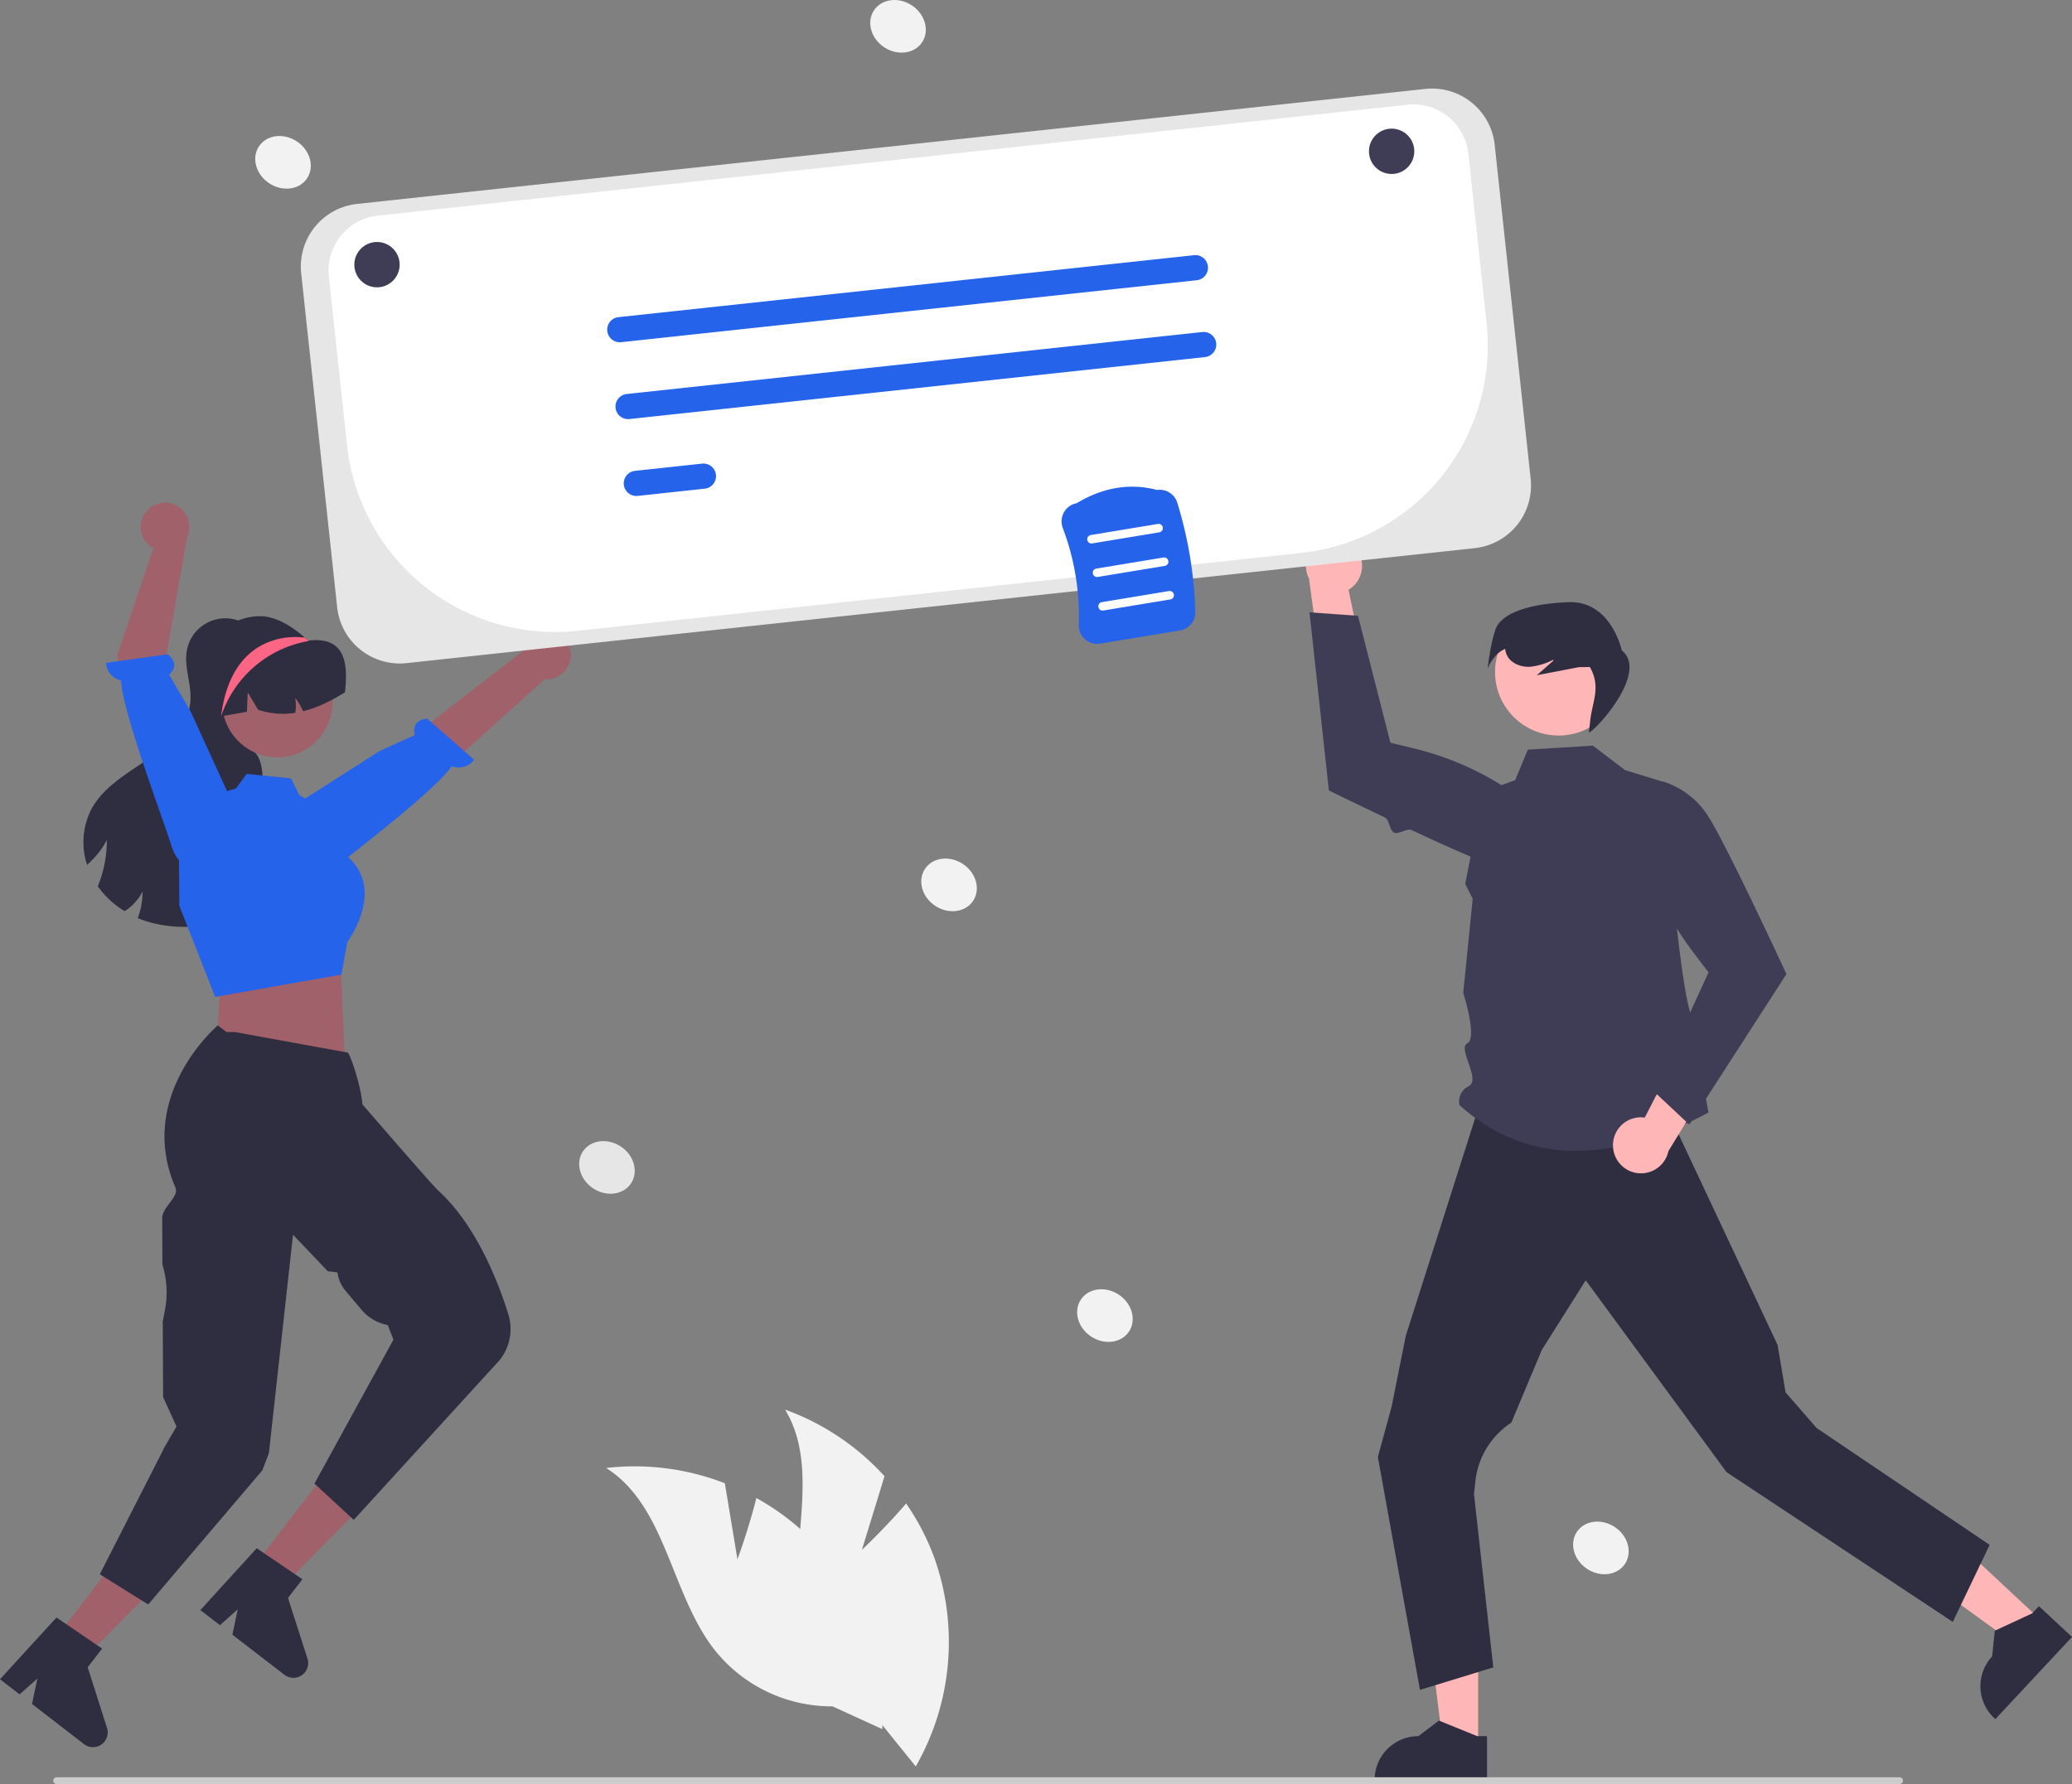 <svg xmlns="http://www.w3.org/2000/svg" width="731.077" height="629.614"><rect width="100%" height="100%" fill="#808080" stroke="none"/><path fill="#f2f2f2" d="m304.106 546.98 7.984-26.004a87.8 87.8 0 0 0-35.084-23.506c13.125 21.744.407 50.108 5.707 74.946a52.8 52.8 0 0 0 28.277 35.978l12.117 15.014a88.47 88.47 0 0 0 6.502-73.787 85.5 85.5 0 0 0-9.894-19.018c-7.2 8.465-15.61 16.378-15.61 16.378"/><path fill="#f2f2f2" d="m260.2 550.303-4.45-26.836a87.8 87.8 0 0 0-41.885-5.392c21.444 13.608 22.711 44.667 38.532 64.535a52.8 52.8 0 0 0 41.354 19.59l17.541 8.034a88.47 88.47 0 0 0-27.087-68.942 85.5 85.5 0 0 0-17.338-12.609c-2.67 10.788-6.667 21.62-6.667 21.62"/><path fill="#ffb6b6" d="m521.537 616.734-12.3-.001-5.851-47.44 18.153.001z"/><path fill="#2f2e41" d="m524.673 628.656-39.658-.001v-.502a15.437 15.437 0 0 1 15.436-15.436h.001l7.244-5.496 13.516 5.497h3.462Z"/><path fill="#ffb6b6" d="m720.217 571.872-8.386 8.997-38.694-28.065 12.377-13.278z"/><path fill="#2f2e41" d="m731.077 577.706-27.04 29.01-.367-.342a15.437 15.437 0 0 1-.768-21.816h.001l.919-9.047 13.236-6.14 2.36-2.532Zm-29.059-32.496-13 27.19-79.83-52.855-11.613-15.824-38.078-51.882-15.48 24.56-10.77 25.676a28.3 28.3 0 0 0-12.674 20.654l-.493 4.545 6.806 61.183-25.868 7.943-14.857-82.19 4.857-17.81 5-25 25.174-79h67.364l38.637 82.242 2.825 16.758 10.955 12.572Z"/><path fill="#3f3d56" d="m562.022 263.148 11.34 8.635 13.676 4.203s5.654 79.528 10.748 84.622.5 5.232 1.523 11.85 3.512 20.183 3.512 20.183c-34.387 18.203-64.032 18.691-87.845-2.609a5.93 5.93 0 0 1 3.236-6.695c4.432-2.351-4.085-13.327-.463-15.162s-1.473-17.755-1.473-17.755l3.342-33.216-2.64-5.31 6.443-32.488 11.18-4.083 4.466-10.76Z"/><path fill="#ffb6b6" d="M569.126 404.497a9.83 9.83 0 0 1 11.207-10.08l15.982-31.064 8.904 15.82-16.542 27.073a9.884 9.884 0 0 1-19.551-1.75"/><path fill="#3f3d56" d="m596.04 396.898 34.279-53.128-.114-.244c-.129-.28-7.891-17.045-15.413-32.4a880 880 0 0 0-3.428-6.928q-.724-1.446-1.427-2.83c-3.159-6.228-5.919-11.376-7.566-13.82a29 29 0 0 0-15.375-11.664l-.159-.041-.151.063a14.724 14.724 0 0 0-8.763 16.197 104.3 104.3 0 0 0 19.353 43.755l5.557 7.325-19.312 41.985Z"/><path fill="#ffb6b6" d="M478.167 193.252a9.83 9.83 0 0 1-2.359 14.888l7.146 34.195-16.879-6.683-4.198-31.447a9.884 9.884 0 0 1 16.29-10.953"/><path fill="#3f3d56" d="m462.044 216.103 6.825 62.857.242.118c.2.098 8.847 4.34 19.461 9.39 1.791.853 1.534 4.544 3.406 5.426 1.289.608 4.693-1.597 5.996-.988 11.602 5.426 23.334 10.702 28.01 12.131a29 29 0 0 0 19.288-.62l.15-.069.077-.144a14.724 14.724 0 0 0-3.392-18.101 104.3 104.3 0 0 0-42.587-21.804l-8.93-2.19-11.435-44.777Z"/><circle cx="549.931" cy="237.156" r="22.431" fill="#ffb6b6"/><path fill="#2f2e41" d="M527.661 222.125c1.845-5.366 11.027-9.089 25.914-9.606s18.662 17.026 18.662 17.026c9.938 8.061-10.611 29.645-11.606 28.867l.447-4.055c.74-6.717 3.886-11.957-.114-18.957l-3.841.044-14.882 2.861 5.873-5.17-.166-.257a22.7 22.7 0 0 1-8.016 2.434c-3.157.186-6.608-1.07-8.12-3.847a6.5 6.5 0 0 1-.725-2.46c-4.257 1.7-6.203 6.948-6.203 6.948s.932-8.461 2.777-13.828M90.373 223.47a12 12 0 0 0-.98-1.098c.084-.117.17-.245.255-.362Zm4.363 90.217c-3.67 6.517-10.997 10.154-18.26 11.935a45.63 45.63 0 0 1-24.821-.48 35 35 0 0 1-3.04-1.141 26 26 0 0 0 1.13-3.893 26.7 26.7 0 0 0 .555-5.45 17.2 17.2 0 0 1-3.104 4.276 15.7 15.7 0 0 1-3.253 2.614 31.95 31.95 0 0 1-9.44-8.768c.16-.395.32-.79.47-1.184a42.6 42.6 0 0 0 1.834-6.336 43.3 43.3 0 0 0 .907-8.863 27.9 27.9 0 0 1-5.056 6.954 23 23 0 0 1-1.941 1.845 25.52 25.52 0 0 1 1.536-19.636c4.223-7.808 12.415-12.448 19.711-17.493 7.306-5.045 14.613-11.872 15.231-20.736.416-5.983-2.357-11.978-1.247-17.866a13.804 13.804 0 0 1 23.444-7.093c-4.138 5.867-8.256 11.936-9.93 18.912-1.707 7.103-.31 15.434 5.29 20.138 1.92 1.62 4.277 2.773 5.76 4.8 1.973 2.687 1.984 6.271 2.304 9.578.64 6.432 2.741 12.618 3.872 18.986 1.141 6.357 1.205 13.258-1.952 18.9"/><path fill="#a0616a" d="m19.519 578.195 9.735 7.521 33.644-33.969-14.368-11.101z"/><path fill="#2f2e41" d="m19.933 570.846 16.098 10.972-5.094 6.593 6.822 21.408a5.204 5.204 0 0 1-8.14 5.7l-18.32-14.157 1.88-8.961-6.271 5.569L0 592.632Zm48.975-328.425a23.236 23.236 0 1 0 39.966-16.117l-.112-.111c-.186-.195-.372-.39-.567-.576a.01.01 0 0 1-.01-.01c-.24-.223-.482-.446-.733-.66-4.09-3.587-9.838-7.481-15.703-7.481-12.835 0-22.841 12.12-22.841 24.955"/><path fill="#a0616a" d="M201.35 230.488a8.51 8.51 0 0 1-9.217 9.24l-57.539 51.952-9.901-15.639 59.672-46.149a8.557 8.557 0 0 1 16.985.596"/><path fill="#2563EB" d="M110.003 307.36s2.141 3.955 9.454-2.15c5.854-4.889 33.903-26.108 39.945-34.804a6.686 6.686 0 0 0 7.873-2.285l-16.557-14.5c-4.953.57-4.847 3.898-4.331 5.787l-12.489 5.659-32.25 20.61 6.757 18.853Z"/><path fill="#a0616a" d="m78.761 343.789-1.206 5.743-1.024 21.184 45.084 2.478-1.4-32.582-4.37-7.18z"/><circle cx="97.868" cy="247.797" r="19.484" fill="#a0616a"/><path fill="#2563EB" d="m63.276 319.665-.12-16.197a25.776 25.776 0 0 1 19.962-25.124l.073-.017 3.853-5.191 15.654 1.566 2.869 5.863 11.342 6.754 4.367 14.039a16.6 16.6 0 0 1 7.174 11.119c1.483 9.47-5.148 18.946-5.937 20.033l-2.032 11.445-44.21 7.801-.36.045Z"/><path fill="#2f2e41" d="M121.711 244.324a66 66 0 0 1-7.061 3.893 40.6 40.6 0 0 1-7.701 2.784 26.6 26.6 0 0 0-2.773-4.725 17.2 17.2 0 0 1 .021 5.28 27.5 27.5 0 0 1-13.13-1.078l-3.67-6.154-.277 6.869c-3.04.554-6.069 1.077-9.109 1.621-.181.021-.362.064-.533.096-1.888-8.512.79-17.887 6.741-23.562a21.45 21.45 0 0 1 22.527-4.373c.48.192.97.405 1.44.63a.01.01 0 0 0 .01.01c.278.139.513.47.822.437 13.312-1.483 13.738 8.842 12.693 18.272"/><path fill="#a0616a" d="m89.297 553.071 9.75 7.501 33.576-34.037-14.39-11.071z"/><path fill="#2f2e41" d="m90.58 546.4 16.12 10.94-5.08 6.603 6.865 21.395a5.204 5.204 0 0 1-8.129 5.715l-18.349-14.119 1.863-8.965-6.26 5.582-6.919-5.324Z"/><path fill="#2f2e41" d="M57.659 511.53v-.128l4.62-7.963-4.718-10.365-.142-26.63.765-3.999a33.6 33.6 0 0 0-.872-16.158l-.086-16.21c-.166-4.06 6.125-7.632 4.658-11.018-13.866-31.999 14.16-56.41 14.349-56.606l.572-.595 3.108 2.354 2.957.003 39.912 7.273.288.537c1.57 2.945 4.6 13.094 4.78 17.686 1.989 2.303 24.646 28.522 26.66 30.343 13.611 12.316 21.404 32.699 24.838 43.753a17.56 17.56 0 0 1-3.006 16.143l-51.527 56.439-13.866-12.8 27.88-50.805-2.01-5.155a15.84 15.84 0 0 1-9.237-5.366l-5.646-6.7a12.53 12.53 0 0 1-2.86-6.518l-3.423-.412-12.264-12.876-8.508 77.052-2.313 6.087-40.284 47.358-17.066-10.666Z"/><path fill="#a0616a" d="M51.507 180.677a8.51 8.51 0 0 0 2.623 12.784l-12.81 37.922 10.46 40.188 16.866-7.625-10.407-30.312 7.786-44.122a8.557 8.557 0 0 0-14.518-8.835"/><path fill="#2563EB" d="M66.945 304.683s-3.961 2.127-6.716-6.992c-2.206-7.301-17.216-46.94-17.486-57.526a6.686 6.686 0 0 1-5.321-6.236l21.8-3.016c3.825 3.198 1.908 5.92.439 7.215l7.425 12.577 15.52 33.953-12.77 18.538Z"/><path fill="#fd6584" d="M78.007 252.812a39.63 39.63 0 0 1 30.513-26.517c.028-.01.121-.046.242-.102.074-.047.167-.093.26-.14a18 18 0 0 0-.827-.436.01.01 0 0 1-.01-.01c-.24-.223-.482-.446-.733-.66l-.707.028s-24.825-3.931-28.738 27.837"/><ellipse cx="624.318" cy="599.483" fill="#f2f2f2" rx="8.857" ry="10.195" transform="rotate(-56.364 380.925 750.686)"/><ellipse cx="569.318" cy="447.483" fill="#f2f2f2" rx="8.857" ry="10.195" transform="rotate(-56.364 325.925 598.686)"/><ellipse cx="799.318" cy="681.483" fill="#f2f2f2" rx="8.857" ry="10.195" transform="rotate(-56.364 555.925 832.686)"/><ellipse cx="334.318" cy="192.483" fill="#f2f2f2" rx="8.857" ry="10.195" transform="rotate(-56.364 90.926 343.686)"/><ellipse cx="551.318" cy="144.483" fill="#f2f2f2" rx="8.857" ry="10.195" transform="rotate(-56.364 307.926 295.686)"/><ellipse cx="448.618" cy="547.197" fill="#e6e6e6" rx="8.857" ry="10.195" transform="rotate(-56.364 205.225 698.4)"/><path fill="#ccc" d="M670.267 629.614H19.973a1.19 1.19 0 0 1 0-2.381h650.294a1.19 1.19 0 0 1 0 2.381"/><path fill="#e6e6e6" d="M141.009 234.162a22.24 22.24 0 0 1-22.045-19.83L106.268 96.424a22.23 22.23 0 0 1 19.701-24.456l376.954-40.587a22.23 22.23 0 0 1 24.456 19.7l12.695 117.906a22.23 22.23 0 0 1-19.7 24.456l-.054-.497.053.497-376.954 40.588a23 23 0 0 1-2.41.13"/><path fill="#fff" d="M498.771 36.855a20 20 0 0 0-2.12.114L133.288 76.094a19.46 19.46 0 0 0-17.264 21.43l6.419 59.615a73.81 73.81 0 0 0 81.29 65.487l255.504-27.511a73.587 73.587 0 0 0 65.287-81.043l-6.443-59.838a19.463 19.463 0 0 0-19.31-17.379"/><path fill="#2563EB" d="m422.252 98.897-203.088 21.867a4.444 4.444 0 1 1-.952-8.837L421.301 90.06a4.444 4.444 0 1 1 .951 8.837m2.921 27.123-203.089 21.867a4.444 4.444 0 0 1-.951-8.837l203.088-21.868a4.444 4.444 0 0 1 .952 8.838m-176.501 46.441-23.667 2.548a4.444 4.444 0 0 1-.952-8.837l23.667-2.548a4.444 4.444 0 1 1 .952 8.837"/><circle cx="133.018" cy="93.4" r="8" fill="#3f3d56"/><circle cx="491.018" cy="53.4" r="8" fill="#3f3d56"/><path fill="#2563EB" d="M382.861 225.636a6.59 6.59 0 0 1-2.236-5.195 87.7 87.7 0 0 0-5.63-34.077 6.59 6.59 0 0 1 .446-5.639 6.44 6.44 0 0 1 4.449-3.13c9.299-5.61 18.831-7.186 28.338-4.68a6.515 6.515 0 0 1 7.163 4.49 145 145 0 0 1 6.365 38.525 6.514 6.514 0 0 1-5.446 6.576l-28.133 4.648a6.44 6.44 0 0 1-5.316-1.518"/><path fill="#fff" d="m385.36 191.78 23.679-3.911a1.5 1.5 0 1 0-.49-2.96l-23.678 3.912a1.5 1.5 0 0 0 .489 2.96m1.956 11.839 23.679-3.912a1.5 1.5 0 0 0-.49-2.96l-23.678 3.912a1.5 1.5 0 1 0 .489 2.96m1.956 11.84 23.679-3.912a1.5 1.5 0 0 0-.49-2.96l-23.678 3.912a1.5 1.5 0 1 0 .489 2.96"/></svg>